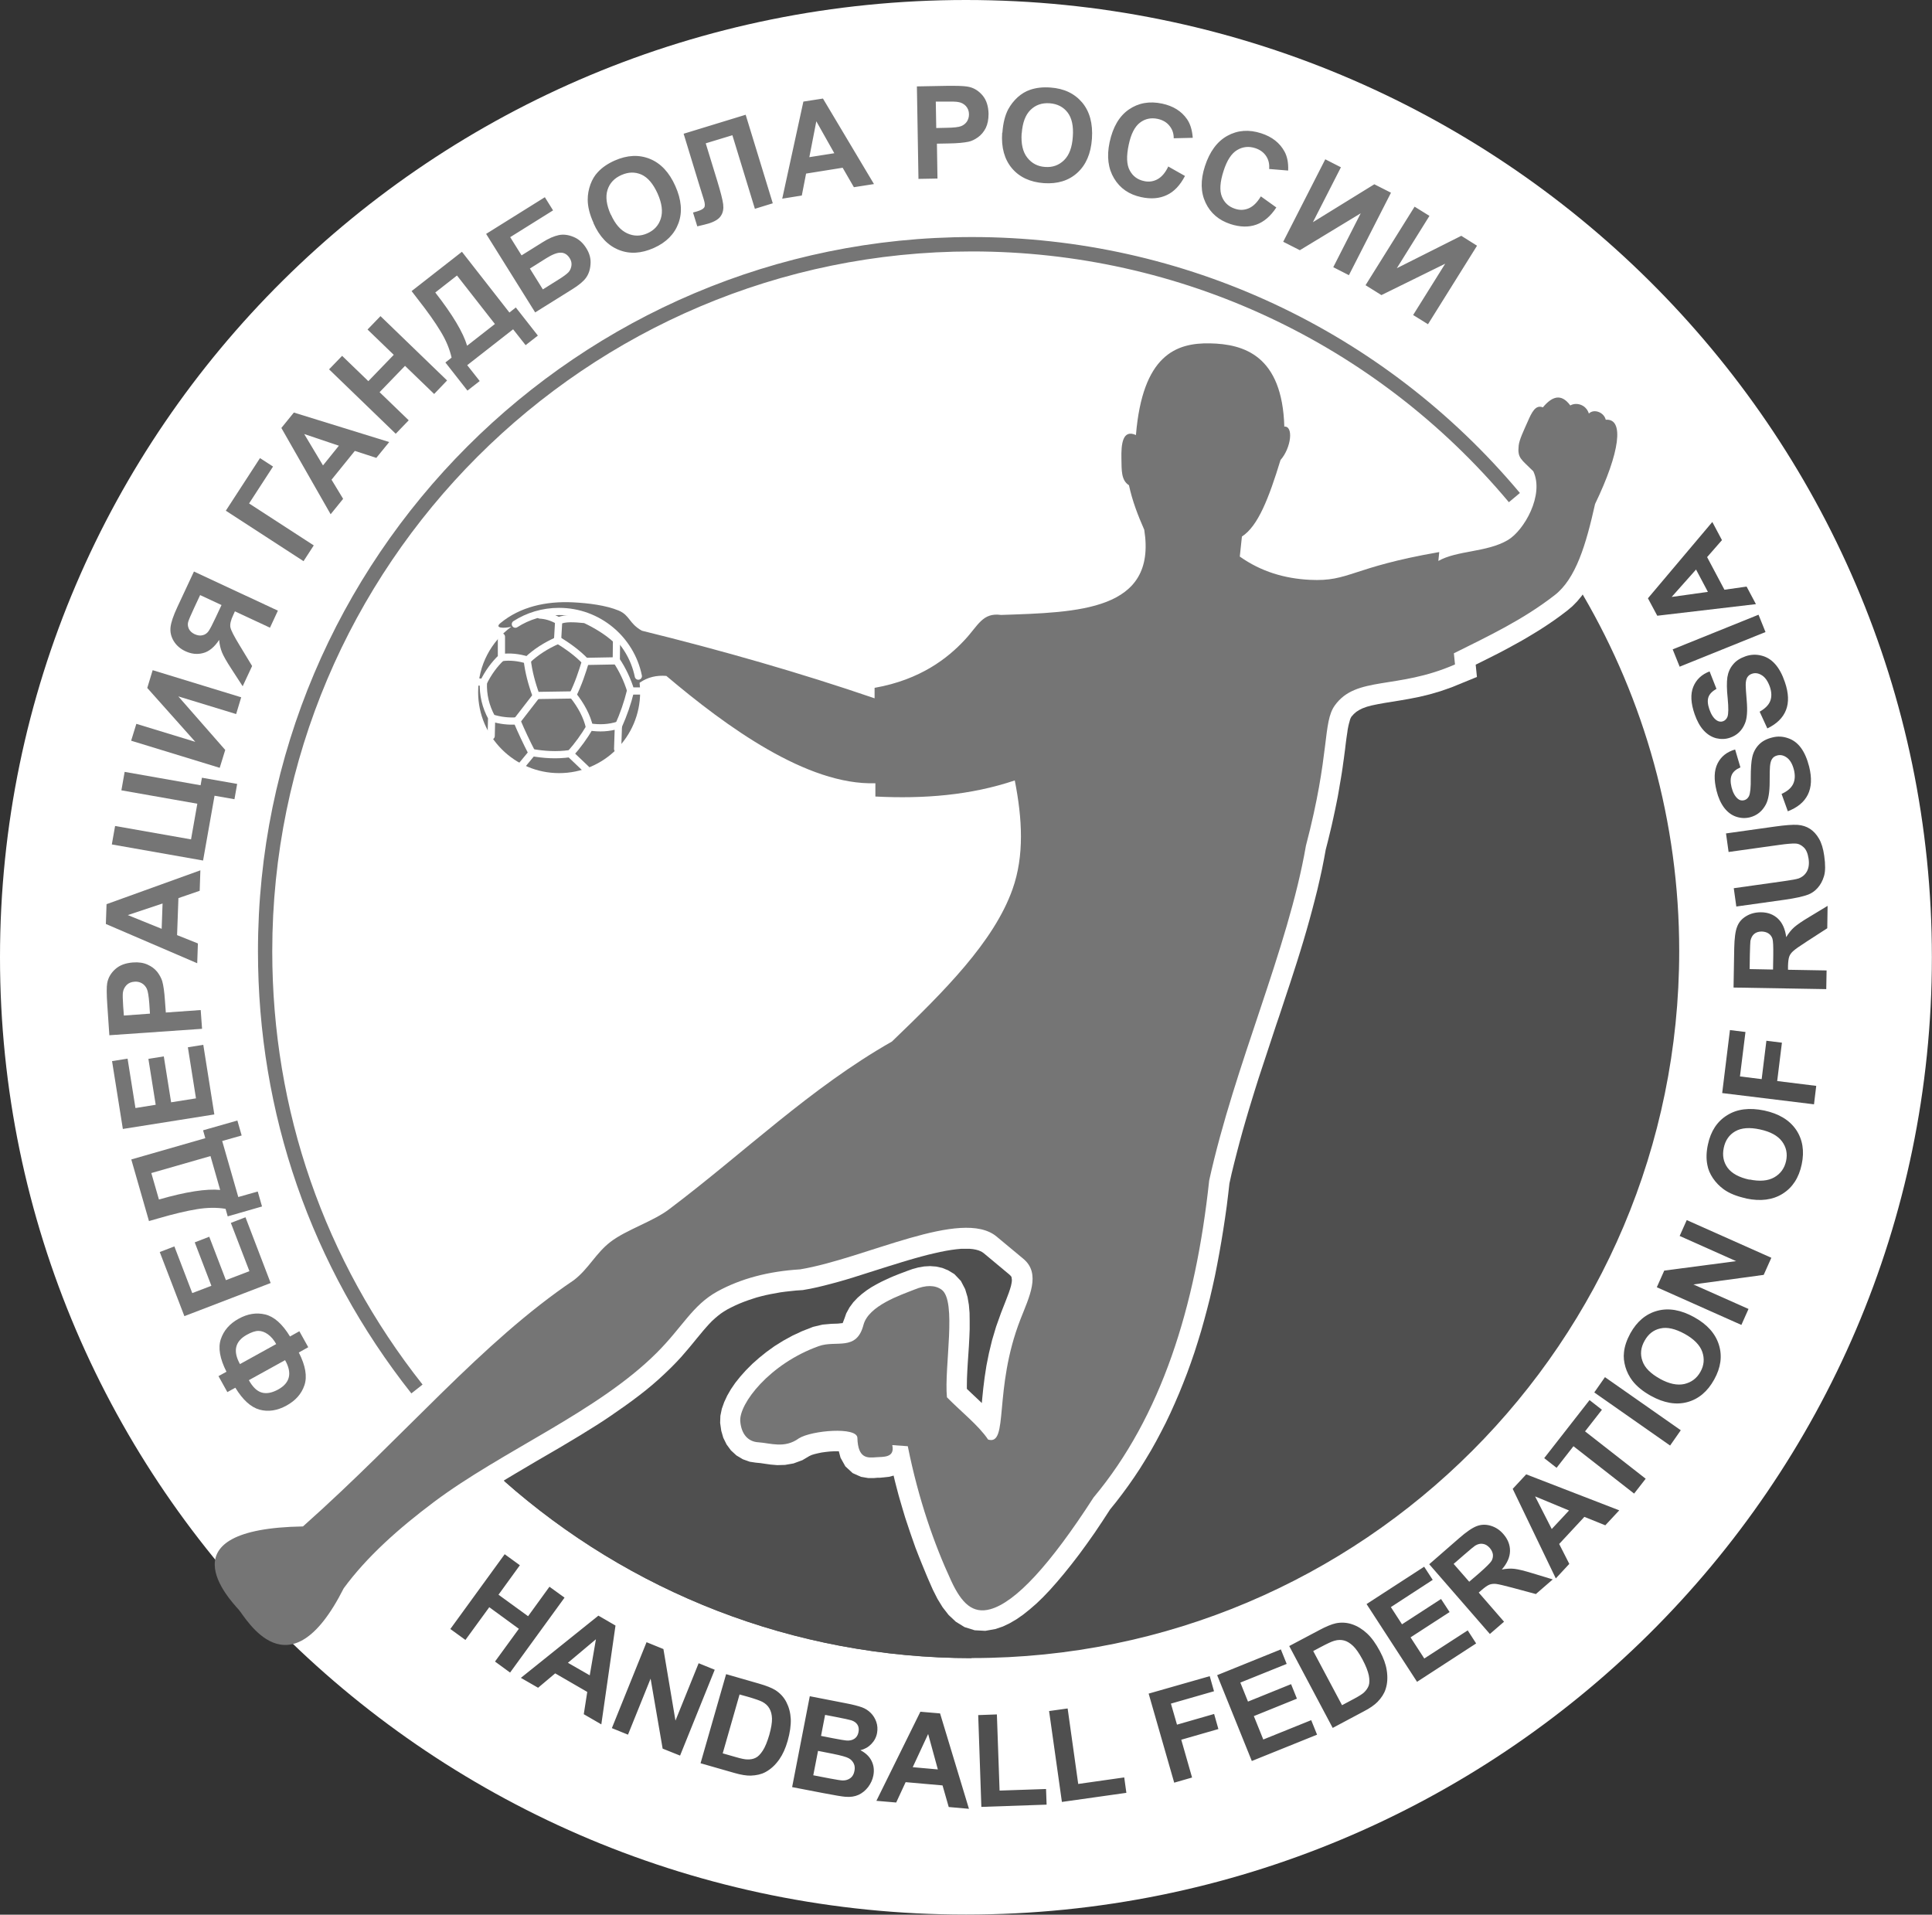 <svg xmlns="http://www.w3.org/2000/svg" id="_&#x421;&#x43B;&#x43E;&#x439;_2" data-name="&#x421;&#x43B;&#x43E;&#x439; 2" viewBox="0 0 171.73 170.19"><rect x="0" y="0" width="171.73" height="170.19" fill="#333333" stroke="none"/><defs><style>      .cls-1 {        fill: #fff;      }      .cls-1, .cls-2, .cls-3 {        fill-rule: evenodd;        stroke-width: 0px;      }      .cls-2 {        fill: #4f4f4f;      }      .cls-3 {        fill: #757575;      }      .cls-4 {        fill: none;        stroke: #fff;        stroke-linecap: round;        stroke-linejoin: round;        stroke-width: .64px;      }    </style></defs><g id="_&#x421;&#x43B;&#x43E;&#x439;_1-2" data-name="&#x421;&#x43B;&#x43E;&#x439; 1"><g><path class="cls-1" d="M85.86,0c47.41,0,85.86,38.11,85.86,85.09s-38.45,85.09-85.86,85.09c-47.41,0-85.86-38.11-85.86-85.09S38.45,0,85.86,0"></path><path class="cls-2" d="M140.72,52.91c5.42,9.29,8.54,20.1,8.54,31.63,0,34.7-28.14,62.84-62.85,62.84-15.97,0-30.54-5.96-41.63-15.78l.3-.18.65-.39.66-.39.66-.39.66-.39.67-.39.67-.39.67-.39.67-.4.67-.4.66-.4.66-.41.66-.41.65-.42.64-.43.63-.44.63-.44.62-.45.61-.46.6-.47.58-.48.57-.5.55-.51.54-.52.45-.46.42-.45.38-.44.36-.42.33-.4.31-.38.3-.36.28-.34.27-.31.26-.29.26-.27.26-.24.26-.22.27-.21.28-.19.32-.19.33-.17.35-.17.36-.16.37-.15.38-.14.39-.13.4-.13.41-.11.41-.1.43-.09.44-.08.44-.08.45-.06.46-.05.47-.05.6-.04.67-.12.61-.13.62-.15.62-.16.63-.17.63-.18.63-.19.63-.2.63-.2.63-.2.63-.2.63-.2.62-.19.61-.19.6-.18.59-.17.58-.16.57-.15.55-.13.53-.12.51-.1.48-.08.46-.06.42-.04h.39s.35,0,.35,0l.31.03.26.05.22.06.17.07.14.07.16.11,2.28,1.9.12.12.04.05.02.04.02.04v.07s.02.11.02.11v.15s-.03.2-.03.2l-.05.24-.08.27-.1.3-.12.32-.13.34-.14.36-.15.38-.16.41-.44,1.23-.36,1.21-.28,1.16-.22,1.1-.16,1.04-.12.96-.09.88-.04.44-.4-.38-.5-.47-.43-.41v-.33s.01-.6.01-.6l.03-.66.04-.7.05-.74.05-.75.04-.76.03-.75v-.74s-.01-.72-.01-.72l-.06-.71-.12-.7-.21-.7-.38-.73-.58-.61-.56-.34-.52-.21-.54-.12-.54-.04-.53.03-.52.09-.51.14-.48.17-.26.1-.27.1-.31.12-.35.14-.37.16-.39.18-.4.19-.41.22-.42.24-.41.27-.41.31-.4.35-.38.4-.34.46-.29.53-.15.43-.17.44h-.06s-.36.04-.36.04l-.59.02-.78.07-.84.2-.97.38-.86.4-.82.45-.77.48-.71.51-.66.53-.61.54-.56.56-.5.56-.45.56-.39.57-.33.57-.27.58-.21.59-.13.63-.02.63.1.7.18.62.29.59.39.53.49.45.57.34.62.22.53.08.42.04.4.06.5.07.59.05.69-.02.75-.13.79-.29.59-.35.12-.06.14-.06.23-.07.29-.07.33-.07.36-.05.37-.04.36-.02h.34s.11,0,.11,0l.15.57.43.77.65.6.74.33.65.11h.5l.33-.03h.22s.32-.03.32-.03l.46-.05.42-.11.1.43.11.43.11.42.11.42.12.42.12.41.12.41.12.4.12.4.13.39.13.39.13.39.13.38.13.37.13.37.13.37.14.36.14.36.14.35.14.35.14.34.14.34.14.34.14.33.14.32.14.32.15.34.41.81.46.75.53.68.64.6.78.48.9.28.94.05.89-.16.66-.22.61-.29.6-.35.59-.41.59-.47.6-.52.6-.58.61-.64.62-.7.64-.76.65-.81.67-.87.68-.93.7-.99.71-1.06.67-1.03.51-.63.56-.73.55-.75.53-.76.51-.77.49-.79.48-.8.46-.82.44-.83.43-.84.41-.86.39-.87.38-.88.36-.89.35-.9.33-.91.32-.93.3-.94.29-.95.27-.96.26-.97.25-.98.23-.99.22-1,.2-1.01.19-1.02.18-1.03.17-1.04.16-1.05.15-1.06.13-1.06.11-.96.19-.86.23-.94.24-.94.25-.95.26-.95.27-.94.28-.95.29-.95.29-.94.3-.95.31-.94.31-.94.31-.94.31-.94.31-.94.32-.94.31-.94.31-.94.31-.93.3-.93.3-.93.29-.93.28-.92.27-.92.26-.92.25-.92.24-.92.23-.91.21-.91.2-.91.18-.91.15-.82.18-.7.18-.74.17-.71.15-.68.14-.65.13-.63.12-.6.1-.57.09-.54.09-.52.08-.49.07-.47.06-.44.06-.42.05-.39.05-.37.04-.35.04-.32.04-.3.04-.28.04-.26.03-.23.04-.21.04-.19.04-.16.04-.14.03-.12.03-.1.03-.08.03-.06.03-.05v-.02s.24-.27.24-.27l.22-.19.25-.16.3-.15.38-.14.45-.12.53-.11.61-.11.68-.11.74-.12.8-.14.86-.17.91-.22.96-.28,1-.35,2.25-.92-.11-1.09.04-.02.58-.29.58-.29.58-.29.58-.3.58-.31.58-.32.58-.32.58-.34.58-.35.58-.36.58-.38.57-.39.57-.41.59-.45.45-.38.43-.44.39-.47.09-.13Z"></path><path class="cls-3" d="M36.56,123.85c-8.92-11.29-13.63-24.89-13.63-39.3,0-35.01,28.48-63.48,63.48-63.48,18.83,0,36.58,8.29,48.69,22.75l-.98.82c-11.86-14.17-29.25-22.29-47.71-22.29-34.3,0-62.21,27.91-62.21,62.21,0,14.13,4.62,27.45,13.36,38.51l-1,.79Z"></path><path class="cls-2" d="M86.41,147.39c-15.97,0-30.55-5.96-41.63-15.77l41.63,15.77Z"></path><path class="cls-3" d="M25.77,118.8l.84-.47.79,1.42-.84.47c.6,1.17.76,2.14.5,2.91-.26.77-.79,1.36-1.58,1.8-.83.46-1.64.58-2.41.37-.78-.22-1.49-.87-2.15-1.95l-.71.39-.79-1.42.71-.39c-.59-1.17-.76-2.13-.5-2.9.26-.77.78-1.37,1.58-1.81.79-.44,1.58-.57,2.37-.38.78.19,1.52.84,2.2,1.96h0ZM24.55,119.47c-.21-.38-.46-.67-.74-.87-.28-.2-.56-.3-.84-.3-.28,0-.63.12-1.04.35-1.04.58-1.24,1.45-.6,2.6l3.22-1.78ZM25.34,120.9l-3.22,1.78c.34.61.72.98,1.15,1.1.42.12.91.03,1.47-.28,1.04-.58,1.25-1.45.6-2.6h0ZM24.06,114.05l-2.24-5.85-1.3.5,1.65,4.29-2.09.8-1.48-3.86-1.29.5,1.48,3.86-1.7.65-1.59-4.15-1.3.5,2.19,5.7,7.68-2.95ZM13.24,108.53l-1.57-5.47,6.58-1.89-.2-.7,3.05-.87.38,1.33-1.73.49,1.43,4.98,1.73-.49.38,1.33-3.05.88-.19-.67c-.77-.13-1.62-.12-2.54.03-.92.15-2.07.42-3.44.82l-.84.24ZM14.13,106.62c2.4-.69,4.22-.97,5.44-.85l-.86-3.01-5.26,1.51.68,2.36ZM19.05,99.05l-.98-6.18-1.37.22.72,4.54-2.21.35-.65-4.08-1.37.22.65,4.08-1.8.29-.7-4.39-1.38.22.96,6.03,8.13-1.29ZM17.93,91.45l-8.21.57-.18-2.66c-.07-1.01-.07-1.67-.01-1.98.09-.48.33-.89.72-1.24.39-.35.91-.54,1.57-.59.5-.04.94.03,1.29.19.36.16.64.37.86.64.21.27.36.55.45.83.11.39.19.96.24,1.71l.08,1.08,3.1-.22.12,1.66ZM11,90.27l2.33-.17-.06-.91c-.05-.65-.12-1.09-.22-1.3-.1-.21-.25-.38-.44-.49-.19-.11-.41-.16-.65-.14-.3.02-.54.12-.72.31-.18.19-.29.42-.32.69-.02.2-.01.6.03,1.2l.06.8ZM17.81,77.36l-8.34,3.01-.06,1.76,8.12,3.49.06-1.76-1.85-.74.12-3.29,1.89-.65.06-1.81ZM14.45,80.31l-.08,2.25-3.01-1.22,3.09-1.03ZM9.94,75.06l.29-1.64,6.75,1.19.56-3.17-6.75-1.19.29-1.64,6.75,1.19.12-.67,3.13.55-.24,1.36-1.77-.31-1.02,5.76-8.11-1.43ZM11.66,65.83l.46-1.49,5.24,1.6-4.27-4.79.48-1.58,7.87,2.41-.45,1.49-5.14-1.57,4.17,4.76-.49,1.59-7.87-2.41ZM24,55.79l.7-1.51-7.46-3.48-1.48,3.17c-.35.75-.55,1.34-.6,1.77-.05.43.04.84.28,1.24.24.39.59.7,1.05.91.52.24,1.04.3,1.56.16.52-.13,1-.52,1.43-1.17.03.41.12.77.25,1.1.13.32.4.8.81,1.43l1.03,1.59.84-1.8-1.12-1.85c-.49-.8-.76-1.33-.81-1.59-.05-.26.03-.63.26-1.11l.14-.31,3.11,1.45ZM17.8,52.9l1.89.88-.52,1.11c-.29.62-.5,1.02-.63,1.21-.13.18-.3.31-.52.36-.22.06-.45.03-.72-.09-.25-.12-.42-.28-.52-.49-.09-.21-.11-.41-.05-.61.06-.2.23-.6.51-1.2l.55-1.18ZM20.07,45.4l3.04-4.68,1.16.75-2.13,3.28,5.75,3.73-.91,1.4-6.9-4.48ZM34.59,39.29l-8.47-2.62-1.11,1.37,4.38,7.67,1.11-1.37-1.03-1.7,2.07-2.56,1.91.62,1.14-1.4ZM30.13,39.62l-3.09-1.04,1.67,2.79,1.41-1.75ZM35.17,38.55l-5.92-5.72,1.16-1.2,2.33,2.25,2.26-2.34-2.33-2.25,1.15-1.19,5.92,5.72-1.15,1.2-2.59-2.5-2.26,2.34,2.59,2.5-1.16,1.2ZM36.59,25.88l.53.69c.88,1.12,1.56,2.08,2.04,2.88.49.8.81,1.58.98,2.34l-.55.43,1.96,2.5,1.09-.85-1.11-1.41,4.08-3.19,1.11,1.41,1.09-.85-1.96-2.5-.57.45-4.22-5.4-4.48,3.5ZM38.69,26c1.54,1.97,2.48,3.55,2.83,4.73l2.47-1.93-3.37-4.31-1.93,1.51ZM43.21,20.79l5.22-3.26.73,1.17-3.81,2.38,1.01,1.62,1.89-1.18c.52-.33.99-.53,1.41-.62.42-.09.86-.03,1.32.16.46.19.83.52,1.12.98.3.47.43.95.39,1.44-.03.49-.17.89-.4,1.21-.23.32-.64.66-1.22,1.02l-3.3,2.06-4.36-6.98ZM48.25,25.72l-1.15-1.85,1.43-.9c.56-.35.99-.52,1.32-.51.32,0,.59.17.79.49.14.22.19.45.15.69-.04.23-.13.43-.28.58-.15.15-.44.37-.88.64l-1.37.86ZM52.75,19.83c.53,1.2,1.28,1.99,2.25,2.38.96.39,2,.33,3.12-.17,1.1-.49,1.83-1.23,2.19-2.21.36-.98.26-2.08-.28-3.29-.54-1.22-1.3-2.03-2.27-2.42-.97-.39-2.01-.34-3.12.15-.61.27-1.11.61-1.49,1.02-.29.3-.51.67-.67,1.11-.16.44-.24.89-.24,1.34,0,.62.17,1.32.52,2.08h0ZM54.29,19.08c-.39-.87-.48-1.6-.29-2.2.19-.6.6-1.04,1.23-1.32.63-.28,1.22-.29,1.79-.04.57.26,1.04.82,1.43,1.68.39.87.48,1.61.29,2.22-.19.61-.59,1.05-1.2,1.32-.61.27-1.2.27-1.79,0-.59-.27-1.07-.82-1.45-1.67h0ZM60.76,11.89l5.52-1.69,2.41,7.87-1.59.49-2-6.54-2.37.72,1.03,3.36c.29.96.47,1.65.52,2.05.05.4-.01.75-.2,1.03-.18.29-.54.51-1.07.68-.19.06-.53.14-1.03.26l-.38-1.23.36-.1c.33-.1.54-.21.63-.34.09-.13.08-.36-.03-.71l-.42-1.35-1.37-4.49ZM77.69,16.36l-1.79.28-1-1.73-3.25.52-.38,1.95-1.74.28,1.88-8.63,1.74-.27,4.54,7.61ZM74.16,13.62l-1.6-2.84-.62,3.19,2.22-.35ZM81.64,15.91l-.14-8.23,2.67-.05c.14,0,.28,0,.41,0h.25c.65,0,1.09.04,1.33.1.47.11.87.38,1.2.78.33.41.49.94.51,1.59,0,.51-.08.93-.25,1.28-.18.35-.41.62-.69.82-.28.2-.56.34-.85.4-.4.08-.97.14-1.72.15l-1.08.02.05,3.1-1.66.03ZM83.18,9.04l.04,2.34.91-.02c.66-.01,1.09-.06,1.31-.15.22-.09.39-.23.51-.41.12-.19.18-.4.18-.64,0-.3-.1-.54-.28-.74-.18-.19-.41-.31-.67-.35-.2-.04-.6-.05-1.2-.04h-.8ZM89.1,11.79c.06-.84.23-1.53.52-2.08.22-.4.5-.76.84-1.07.35-.31.72-.53,1.11-.66.53-.18,1.12-.25,1.79-.2,1.21.08,2.15.53,2.83,1.33.67.8.96,1.87.87,3.21-.09,1.33-.53,2.34-1.3,3.04-.77.7-1.76,1-2.97.92-1.22-.09-2.17-.53-2.84-1.32-.67-.8-.96-1.85-.87-3.15h0ZM90.81,11.85c-.06.93.1,1.65.5,2.16.4.51.93.79,1.59.83.66.05,1.22-.15,1.68-.6.46-.45.72-1.14.78-2.1.07-.94-.09-1.66-.47-2.15-.38-.49-.91-.76-1.59-.81-.69-.05-1.25.15-1.7.59-.45.44-.71,1.13-.78,2.08h0ZM103.86,14.81l1.47.83c-.43.83-.97,1.4-1.62,1.7-.65.31-1.41.37-2.28.18-1.07-.23-1.87-.78-2.4-1.66-.53-.88-.67-1.95-.4-3.22.29-1.34.85-2.31,1.7-2.9.85-.59,1.84-.77,2.97-.53.98.21,1.72.67,2.21,1.38.29.42.46.97.51,1.66l-1.69.04c0-.44-.13-.81-.39-1.12-.25-.31-.59-.5-1.02-.6-.6-.13-1.13-.02-1.59.33-.46.35-.8,1-1,1.96-.22,1.02-.19,1.78.09,2.29.27.51.7.83,1.29.95.43.09.83.03,1.2-.18.37-.21.69-.59.95-1.15h0ZM112.08,17.46l1.37.98c-.51.78-1.11,1.29-1.79,1.53-.68.24-1.44.22-2.28-.05-1.04-.34-1.78-.97-2.22-1.9-.44-.93-.46-2.01-.06-3.24.42-1.3,1.09-2.21,2-2.71.91-.5,1.91-.58,3.01-.22.96.31,1.64.85,2.06,1.61.25.45.36,1.02.33,1.7l-1.69-.14c.04-.44-.05-.82-.27-1.15-.22-.33-.54-.56-.96-.7-.58-.19-1.12-.13-1.62.17-.5.3-.9.91-1.2,1.85-.32.99-.37,1.75-.15,2.29.22.54.61.9,1.18,1.08.42.14.83.12,1.22-.05.39-.17.74-.52,1.06-1.05h0ZM117.8,14.16l-3.74,7.33,1.48.75,5.41-3.28-2.44,4.79,1.39.71,3.74-7.33-1.48-.75-5.46,3.37,2.49-4.88-1.39-.71ZM125.74,18.37l1.32.82-2.9,4.65,5.73-2.88,1.4.88-4.36,6.98-1.32-.82,2.85-4.56-5.67,2.79-1.41-.88,4.36-6.98Z"></path><path class="cls-2" d="M40.02,144.81l4.84-6.66,1.35.98-1.9,2.62,2.63,1.91,1.9-2.62,1.34.97-4.84,6.66-1.34-.98,2.12-2.91-2.63-1.92-2.12,2.91-1.35-.98ZM53.45,153.27l1.26-8.78-1.52-.88-6.89,5.53,1.53.88,1.52-1.28,2.85,1.65-.31,1.98,1.57.91ZM52.43,148.92l-1.95-1.12,2.49-2.09-.55,3.21ZM54.39,153.6l3.08-7.63,1.5.61,1.07,6.36,2.06-5.1,1.43.58-3.08,7.63-1.55-.62-1.07-6.22-2.01,4.98-1.43-.58ZM64.54,148.82l-2.27,7.91,3,.86c.59.17,1.08.25,1.46.24.52-.02.95-.12,1.3-.31.47-.25.89-.63,1.25-1.15.3-.43.54-.96.73-1.62.21-.74.3-1.39.28-1.95-.03-.56-.16-1.05-.39-1.5-.23-.45-.56-.8-.98-1.07-.32-.2-.8-.39-1.46-.58l-2.92-.84ZM65.75,150.62l.72.2c.65.19,1.08.34,1.29.45.28.15.49.34.63.59.14.24.22.54.23.9.01.36-.07.84-.24,1.45-.18.61-.37,1.08-.58,1.4-.21.32-.42.54-.64.64-.22.11-.46.15-.74.14-.21,0-.54-.07-.99-.2l-1.19-.34,1.5-5.24ZM71.97,150.77l3.23.63c.64.12,1.11.25,1.42.36.3.11.56.28.78.5.22.22.38.48.49.79.11.31.13.65.07.99-.07.38-.24.7-.51.98-.27.28-.59.46-.97.55.46.24.8.56.99.95.2.4.25.83.16,1.3-.07.37-.23.71-.46,1.02-.24.31-.53.55-.86.7-.33.15-.72.21-1.17.17-.28-.02-.94-.13-1.98-.33l-2.75-.53,1.57-8.08ZM73.34,152.43l-.36,1.87,1.07.21c.64.12,1.03.19,1.19.2.28.02.52-.03.71-.16.19-.13.31-.32.36-.59.05-.25.02-.47-.09-.65-.11-.18-.3-.32-.56-.4-.16-.05-.62-.15-1.39-.3l-.94-.18ZM72.71,155.64l-.42,2.16,1.51.29c.59.11.96.17,1.13.17.25,0,.47-.07.66-.21.19-.14.31-.36.36-.64.05-.24.03-.46-.06-.65-.09-.19-.23-.35-.44-.47-.21-.12-.68-.25-1.42-.4l-1.32-.26ZM86.13,160.79l-2.57-8.49-1.75-.15-3.91,7.92,1.76.15.84-1.81,3.28.29.55,1.92,1.8.16ZM83.37,157.28l-2.24-.2,1.37-2.95.86,3.14ZM87.23,160.61l-.28-8.16,1.66-.06.24,6.77,4.13-.14.05,1.39-5.79.2ZM94.39,160.17l-1.14-8.08,1.65-.23.94,6.71,4.09-.58.19,1.37-5.74.81ZM104.37,158.45l-2.27-7.91,5.43-1.55.38,1.34-3.83,1.1.54,1.87,3.3-.95.38,1.34-3.3.95.96,3.36-1.6.46ZM111.27,156.53l5.8-2.34-.52-1.29-4.26,1.72-.84-2.08,3.83-1.55-.52-1.29-3.83,1.55-.68-1.69,4.12-1.66-.52-1.29-5.66,2.29,3.08,7.63ZM114.6,146.31l2.68-1.42c.6-.32,1.09-.52,1.46-.6.49-.1.98-.07,1.45.09.47.16.91.43,1.32.81.41.38.79.91,1.15,1.59.32.6.52,1.15.6,1.67.1.62.07,1.19-.1,1.7-.12.38-.36.76-.72,1.13-.27.27-.67.56-1.22.84l-2.76,1.47-3.86-7.27ZM116.72,146.76l.66-.35c.6-.32,1.01-.51,1.24-.57.31-.09.59-.09.86-.02.27.07.53.24.79.48.26.25.54.65.84,1.21.3.56.48,1.04.56,1.41.07.38.07.68-.01.91-.08.22-.23.43-.43.62-.16.14-.44.32-.85.54l-1.09.58-2.56-4.81ZM125.96,149.49l5.25-3.41-.75-1.16-3.86,2.5-1.22-1.88,3.47-2.25-.76-1.16-3.47,2.25-.99-1.53,3.72-2.42-.76-1.17-5.12,3.32,4.48,6.9ZM132.44,145.25l-5.4-6.21,2.64-2.3c.66-.58,1.19-.94,1.59-1.09.4-.15.81-.16,1.24-.03.43.13.8.37,1.12.74.4.46.6.97.59,1.51-.01.54-.25,1.09-.73,1.64.41-.08.79-.1,1.13-.06.34.04.87.17,1.59.39l1.81.55-1.5,1.3-2.08-.56c-.74-.2-1.23-.31-1.46-.34-.23-.02-.43,0-.6.07-.17.07-.4.23-.69.48l-.25.22,2.25,2.59-1.26,1.09ZM130.58,140.58l-1.37-1.57.98-.85c.51-.44.82-.7.93-.77.23-.14.46-.2.69-.16.22.03.42.15.61.36.16.19.25.38.28.58.02.2-.02.39-.12.57-.11.18-.46.53-1.06,1.06l-.93.8ZM143.93,134.25l-8.27-3.2-1.2,1.29,3.83,7.96,1.2-1.29-.9-1.77,2.24-2.41,1.86.75,1.23-1.32ZM139.46,134.26l-3.01-1.25,1.48,2.9,1.53-1.64ZM145.25,132.76l-5.39-4.21-1.5,1.92-1.1-.86,4.03-5.16,1.1.86-1.5,1.92,5.39,4.21-1.02,1.31ZM148.45,128.49l.95-1.36-6.74-4.72-.95,1.36,6.74,4.72ZM146.76,124.08c1.14.63,2.22.82,3.22.55,1-.27,1.8-.94,2.39-2.01.59-1.06.73-2.08.42-3.08-.31-1-1.04-1.82-2.2-2.46-1.17-.65-2.26-.84-3.27-.57-1.01.27-1.81.94-2.4,2-.32.59-.52,1.16-.57,1.71-.05.41,0,.84.13,1.29.13.44.34.85.62,1.22.38.49.93.95,1.66,1.35h0ZM147.54,122.55c-.83-.46-1.35-.98-1.55-1.58-.21-.59-.15-1.19.19-1.79.33-.6.8-.97,1.41-1.1.61-.14,1.32.03,2.15.48.83.46,1.36,1,1.57,1.6.21.6.16,1.2-.16,1.77-.32.58-.8.94-1.43,1.09-.63.14-1.35-.01-2.17-.46h0ZM154.79,117.77l-7.52-3.35.66-1.48,6.39-.84-5.02-2.24.63-1.41,7.52,3.35-.68,1.52-6.25.85,4.9,2.18-.63,1.41ZM155.2,106.52c-.82-.18-1.48-.44-1.99-.81-.37-.27-.69-.6-.95-.98-.26-.39-.43-.78-.5-1.19-.11-.55-.09-1.15.05-1.8.25-1.19.82-2.06,1.71-2.61.89-.56,1.98-.69,3.3-.42,1.3.28,2.24.85,2.83,1.71.58.86.75,1.89.5,3.07-.25,1.2-.82,2.07-1.7,2.62-.88.55-1.96.69-3.24.42h0ZM155.5,104.84c.91.19,1.65.13,2.21-.19.56-.32.91-.81,1.05-1.45.14-.65.02-1.23-.36-1.74-.38-.51-1.03-.87-1.97-1.07-.92-.2-1.65-.14-2.19.17-.54.31-.88.8-1.02,1.47-.14.67-.03,1.26.34,1.77.37.5,1.02.86,1.95,1.06h0ZM161.25,98.16l-8.17-1,.69-5.6,1.38.17-.49,3.95,1.93.24.42-3.41,1.38.17-.42,3.41,3.47.43-.2,1.65ZM162.32,87.92l-8.23-.14.06-3.5c.02-.88.1-1.52.26-1.91.15-.4.42-.71.81-.94.38-.23.82-.34,1.3-.34.62,0,1.13.2,1.52.57.39.37.64.92.73,1.64.22-.36.45-.65.71-.88.26-.23.71-.54,1.35-.92l1.62-.98-.03,1.99-1.81,1.17c-.65.42-1.05.7-1.22.86-.17.15-.29.32-.35.49-.06.17-.1.45-.11.84v.33s3.43.06,3.43.06l-.03,1.66ZM157.6,86.18l.02-1.23c.01-.8-.01-1.3-.07-1.5-.06-.2-.18-.36-.34-.47-.16-.11-.37-.17-.61-.18-.28,0-.5.07-.67.21-.17.14-.28.35-.34.62-.02.13-.03.54-.05,1.21l-.02,1.3,2.09.04ZM154.32,80.58l4.35-.61c.91-.13,1.59-.28,2.05-.45.31-.12.59-.31.84-.59.25-.28.44-.62.57-1.05.13-.43.13-1.03.02-1.81-.09-.65-.25-1.16-.47-1.53-.22-.38-.49-.67-.8-.87-.31-.2-.68-.32-1.09-.35-.42-.03-1.11.02-2.09.16l-4.28.6.23,1.65,4.51-.63c.65-.09,1.11-.13,1.4-.12.28,0,.54.12.76.33.23.21.37.55.44,1.02.07.46.01.84-.15,1.13-.16.29-.41.5-.73.62-.2.07-.65.15-1.36.25l-4.41.62.23,1.65ZM158.91,72.1l-.55-1.53c.5-.23.84-.51,1.02-.87.17-.35.2-.77.08-1.26-.13-.52-.34-.88-.62-1.09-.28-.21-.57-.28-.87-.2-.19.05-.34.14-.44.29-.11.14-.17.37-.2.67-.02.2-.03.66-.03,1.38,0,.92-.11,1.59-.34,2.02-.32.6-.79.98-1.42,1.14-.41.1-.82.08-1.23-.06-.41-.14-.76-.41-1.06-.8-.29-.39-.52-.89-.67-1.5-.25-1.01-.22-1.81.09-2.43.31-.62.83-1.03,1.56-1.24l.47,1.59c-.39.17-.65.39-.77.67-.12.27-.13.63-.02,1.09.12.47.3.81.56,1.03.16.14.35.18.56.13.19-.05.33-.17.43-.36.12-.25.17-.78.16-1.62,0-.83.04-1.46.14-1.88.1-.43.3-.79.59-1.09.29-.3.69-.51,1.19-.63.46-.12.92-.1,1.38.06.46.15.85.44,1.16.86.31.42.55.97.73,1.67.25,1.01.21,1.84-.12,2.5-.33.66-.93,1.15-1.8,1.48h0ZM157.09,64.75c.83-.4,1.39-.94,1.66-1.63.27-.68.24-1.52-.1-2.5-.23-.68-.52-1.21-.87-1.6-.35-.39-.76-.64-1.23-.75-.47-.12-.94-.09-1.38.06-.49.17-.87.41-1.13.74-.27.32-.43.7-.5,1.13-.06.43-.06,1.06.03,1.89.08.83.07,1.37-.02,1.62-.08.2-.21.33-.39.4-.2.07-.39.04-.57-.08-.28-.19-.49-.52-.65-.98-.15-.44-.18-.8-.08-1.09.1-.28.34-.52.71-.73l-.61-1.55c-.71.27-1.19.73-1.45,1.37-.26.64-.22,1.45.12,2.43.21.6.47,1.08.8,1.44.33.36.7.59,1.12.7.42.1.83.09,1.23-.05.62-.21,1.06-.63,1.32-1.26.19-.44.24-1.12.16-2.04-.06-.71-.09-1.17-.09-1.38,0-.3.05-.53.14-.68.09-.15.23-.26.41-.32.29-.1.58-.06.88.13.3.18.54.53.72,1.03.16.48.17.9.03,1.26-.14.36-.46.68-.94.95l.68,1.48ZM156.93,56.18l-7.63,3.08-.62-1.54,7.63-3.08.62,1.54ZM152.2,46.4l-5.72,6.78.83,1.55,8.77-1.03-.83-1.56-1.97.28-1.54-2.9,1.32-1.51-.85-1.6ZM150.76,50.63l1.05,1.98-3.22.45,2.17-2.44Z"></path><path class="cls-3" d="M114.16,37.93c-.18-6.33-3.59-7.35-6.61-7.41-3.02-.06-5.99,1.04-6.58,8.15-1.19-.54-1.32.81-1.29,2.11.02,1.01-.03,1.91.67,2.35.3,1.4.8,2.69,1.36,3.96,1.14,7.22-5.86,7.34-12.73,7.57-1.65-.23-2.03.94-3.22,2.21-1.5,1.62-3.94,3.55-8.02,4.27v.93c-6.63-2.27-13.55-4.25-20.69-6.01-1.16-.66-1.06-1.37-2.06-1.79-1.14-.47-2.68-.66-4.05-.73-2.42-.12-4.7.4-6.44,1.83-.61.49.33.49.95.34-1.79,1.31-2.95,3.42-2.95,5.81,0,3.97,3.22,7.2,7.2,7.2,3.97,0,7.2-3.22,7.2-7.2,0-.28-.02-.56-.05-.83.73-.51,1.53-.68,2.38-.61,5.32,4.5,12.51,9.74,18.58,9.54v1.18c4.3.22,8.47-.11,12.39-1.43.67,3.39.86,6.69-.2,9.67-1.66,4.68-6.09,9.09-10.72,13.54-7.24,4.11-13.18,9.92-19.77,14.88-1.4,1.09-3.85,1.85-5.25,2.93-1.32,1.02-1.92,2.37-3.24,3.39-8.26,5.57-14.94,13.76-24.09,21.9-12.47.21-6.54,6.47-5.71,7.4.62.69,4.46,7.75,9.33-1.9,2.03-2.77,4.84-5.29,8.03-7.68,6.1-4.57,14.54-8.01,19.79-13.25,2.29-2.28,3.17-4.23,5.4-5.46,2.1-1.15,4.56-1.79,7.35-1.96,5.82-.97,14.37-5.48,17.46-2.92l2.38,1.98c1.59,1.32.52,3.39-.26,5.39-2.43,6.24-1,11.24-2.87,10.68-.83-1.25-2.44-2.51-3.66-3.76-.26-2.67.91-8.57-.48-9.57-.58-.41-1.38-.43-2.42,0-1.18.47-4.07,1.42-4.52,3.14-.62,2.37-2.42,1.33-3.96,1.88-4.39,1.56-7.13,5.15-6.99,6.7.1,1.16.72,1.8,1.6,1.85,1.09.07,2.33.58,3.61-.35,1.13-.71,5.18-1.05,5.2-.04.05,1.87.91,1.78,1.67,1.72.59-.05,1.69.08,1.43-1.08l1.38.1c.95,4.74,2.36,8.74,3.86,11.97.94,2.03,1.93,2.94,3.47,2.52,2.25-.62,5.31-3.93,9.18-9.93,6.01-7.19,9.07-16.9,10.28-28.18,2.27-10.32,7-20.51,8.6-29.76,2.17-8.25,1.47-10.94,2.57-12.47,1.9-2.65,5.53-1.38,10.68-3.64l-.1-.99c3.09-1.54,6.13-2.97,8.95-5.16,1.9-1.47,2.79-4.49,3.6-8.11,2.21-4.58,2.62-7.63.95-7.49-.16-.67-1.05-1-1.5-.55-.26-.83-1.15-1.02-1.65-.72-.82-1.11-1.63-.8-2.44.17-.65-.27-.99.44-1.36,1.29-.33.75-.74,1.59-.79,2.11-.12,1.12.22,1.2,1.3,2.28.99,2.09-.81,5.26-2.27,6.12-1.88,1.1-4.49.9-6.17,1.85l.08-.79c-7.9,1.37-7.96,2.64-11.48,2.47-2.26-.11-4.36-.73-6.25-2.07l.19-1.78c1.43-.92,2.39-3.4,3.43-6.8.96-1.09,1.18-3.08.31-2.97"></path><path class="cls-4" d="M45.81,55.48c1.12-.72,2.45-1.13,3.88-1.13,3.48,0,6.38,2.47,7.05,5.75"></path><path class="cls-4" d="M44.57,56.6v1.85c-.65.62-1.18,1.36-1.6,2.21l-.39-.04"></path><path class="cls-4" d="M43.66,65.42l.04-1.64c-.53-.98-.78-2.02-.73-3.11"></path><path class="cls-4" d="M46.43,67.97l.86-1.04c-.49-.95-.94-1.9-1.34-2.85-.74.05-1.47-.03-2.21-.26"></path><path class="cls-4" d="M52.12,68.38l-1.46-1.39c-1.19.17-2.31.09-3.41-.1"></path><path class="cls-4" d="M54.9,66.57l.07-2.12c-.85.27-1.69.3-2.54.17-.49.83-1.06,1.63-1.75,2.4"></path><path class="cls-4" d="M48,54.67c.5.03,1.03.16,1.66.52l-.1,1.74c-1.02.45-1.92,1.02-2.68,1.74-.79-.24-1.55-.32-2.28-.22"></path><path class="cls-4" d="M56.91,61.42h-.84c-.3-.98-.73-1.89-1.29-2.73l.02-1.81c-.78-.73-1.83-1.36-2.79-1.81-1.03-.1-1.77-.14-2.32.1"></path><path class="cls-4" d="M46.86,58.64c.12,1.06.4,2.12.79,3.18l3.27-.05c.49-.99.82-1.99,1.12-2.98-.72-.76-1.59-1.37-2.51-1.94"></path><line class="cls-4" x1="47.68" y1="61.84" x2="45.97" y2="64.05"></line><path class="cls-4" d="M50.93,61.79c.75.94,1.24,1.89,1.46,2.83"></path><path class="cls-4" d="M54.97,64.53c.45-1,.81-2.04,1.07-3.1"></path><line class="cls-4" x1="52.05" y1="58.79" x2="54.77" y2="58.74"></line></g></g></svg>